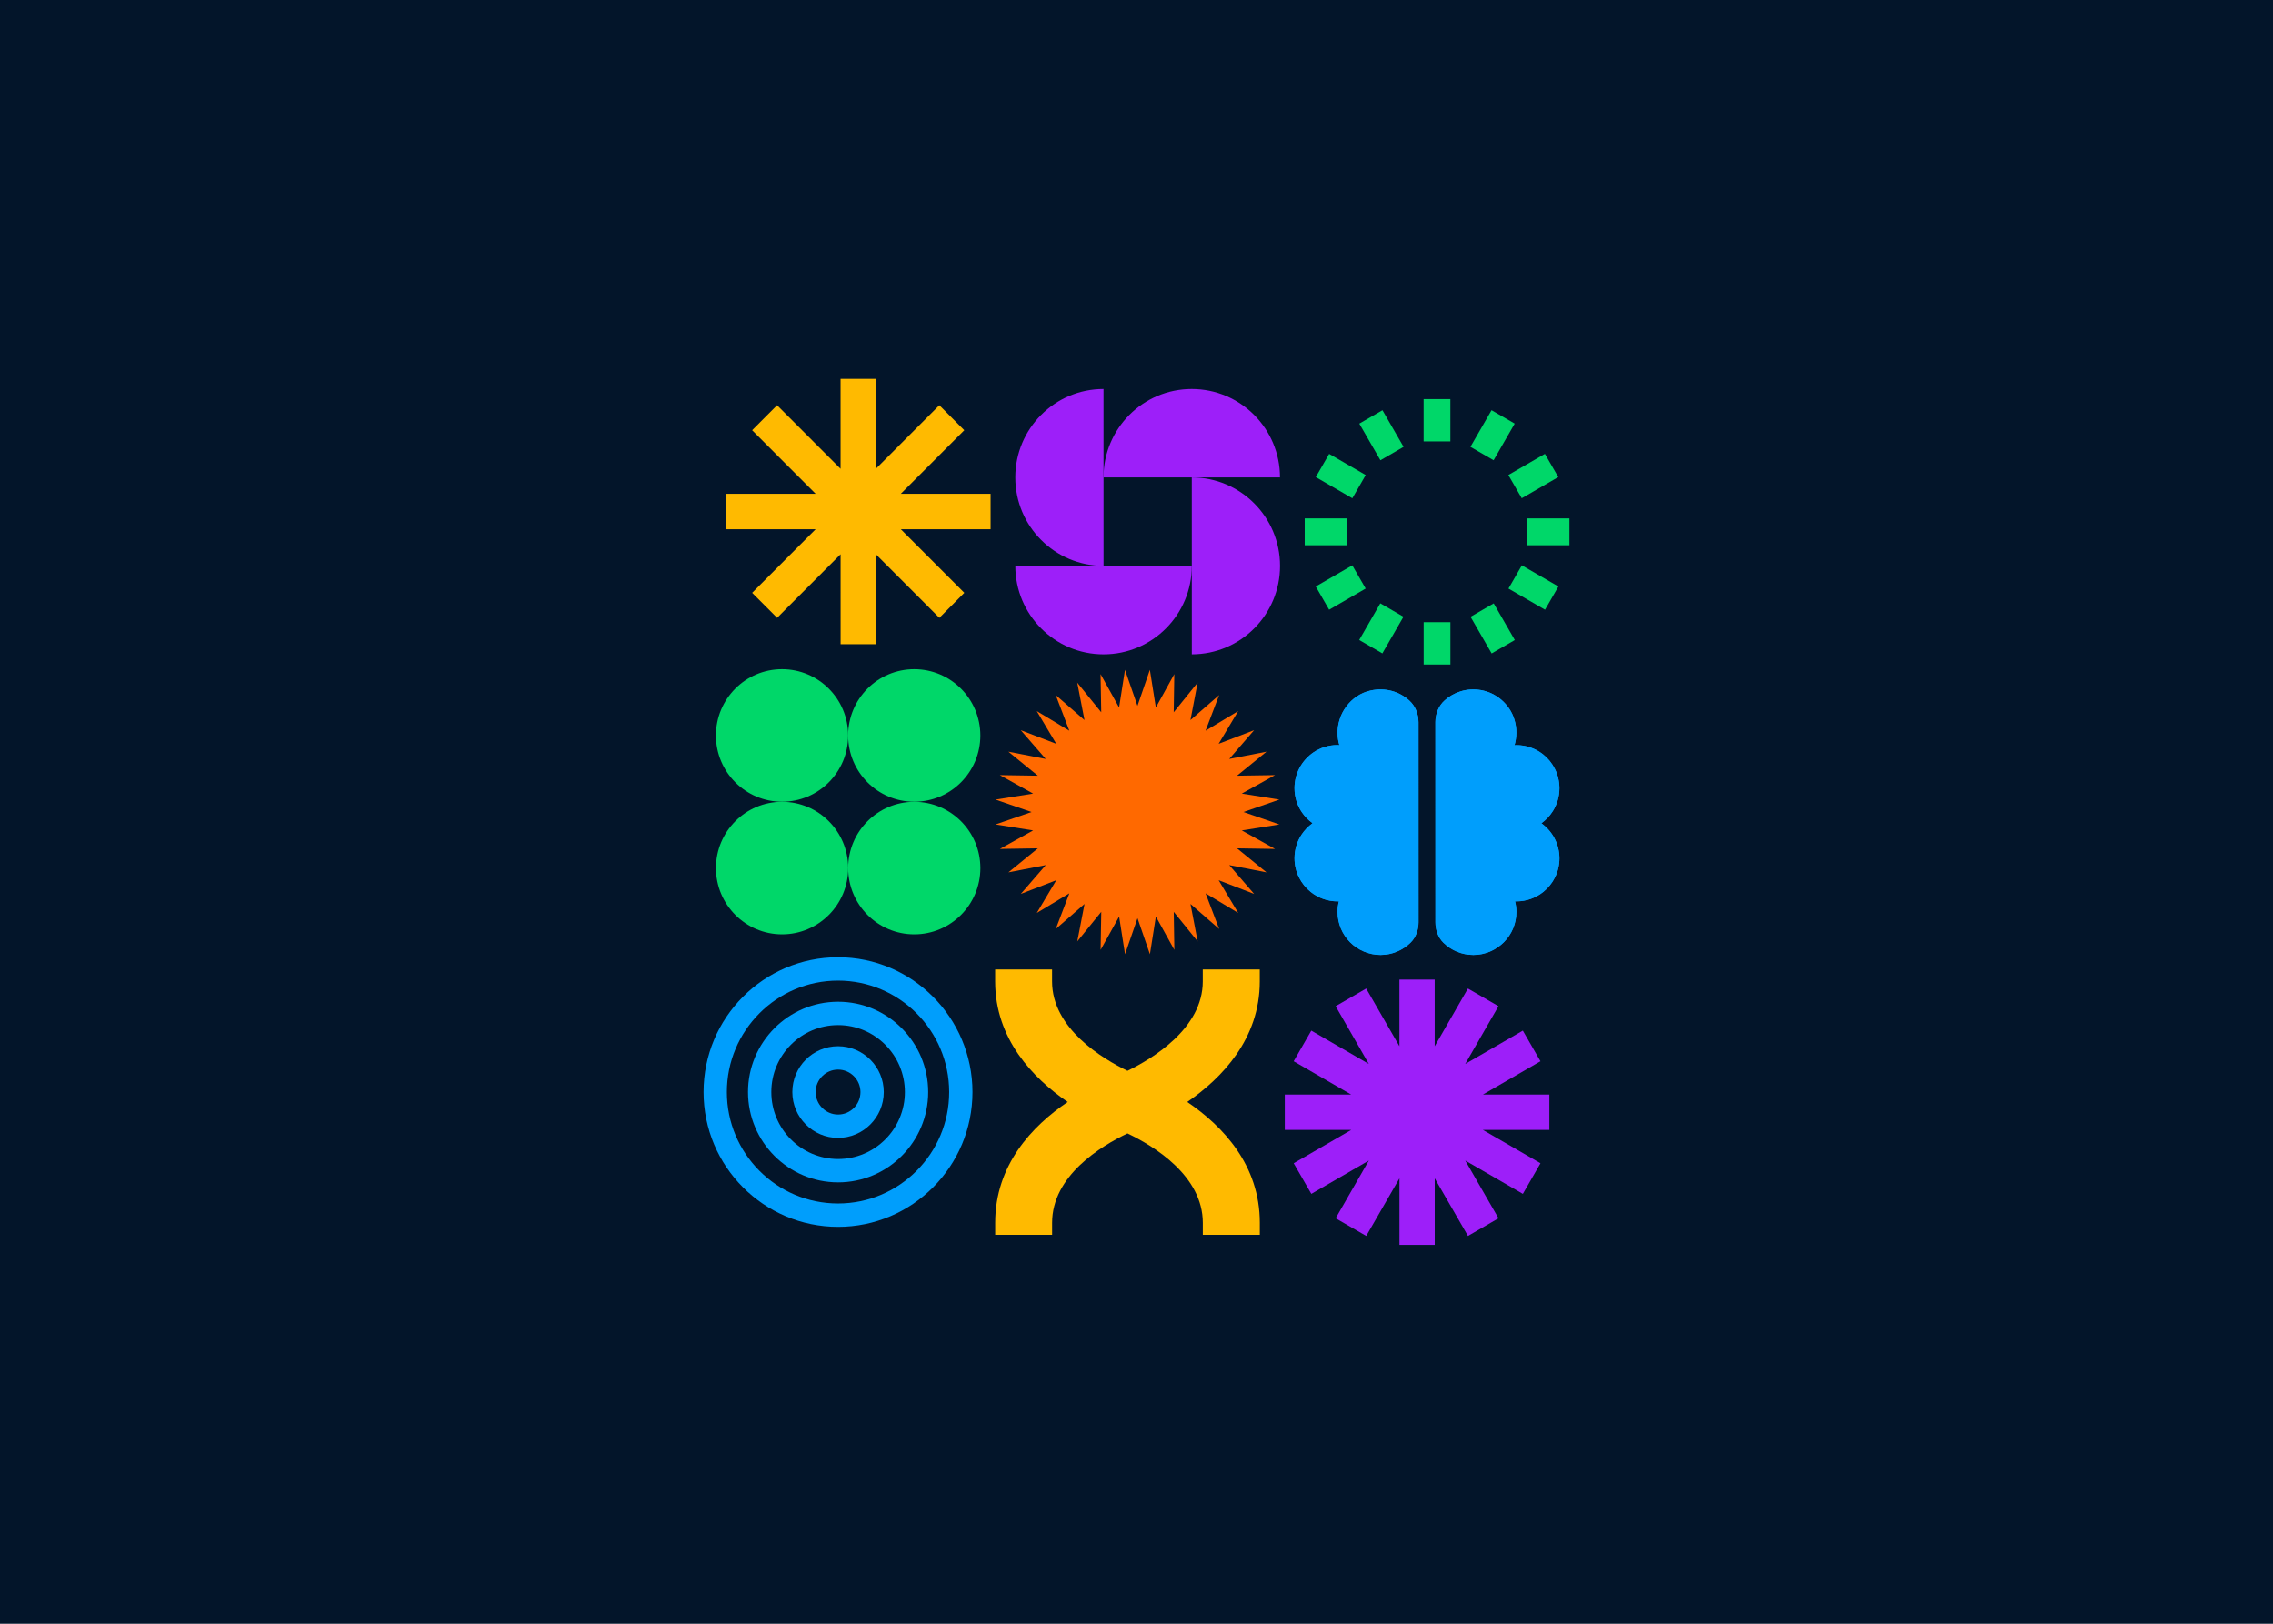 <svg xmlns="http://www.w3.org/2000/svg" width="630" height="450" viewBox="0 0 630 450" fill="none"><rect width="630" height="450" fill="#03152A"/><path d="M393.158 200.123L393.167 255.6C393.167 257.696 392.443 259.792 390.953 261.245C388.8 263.341 385.88 264.648 382.63 264.648C379.379 264.648 376.356 263.299 374.202 261.141C372.049 258.983 370.723 255.994 370.722 252.694C370.722 251.698 370.846 250.722 371.095 249.788C370.95 249.788 370.846 249.809 370.722 249.809C367.927 249.809 365.339 248.834 363.309 247.215C360.555 245.015 358.795 241.653 358.794 237.855C358.794 235.426 359.518 233.164 360.76 231.296C361.567 230.072 362.602 228.993 363.803 228.142C362.664 227.332 361.691 226.336 360.883 225.174C359.558 223.264 358.791 220.94 358.791 218.429C358.79 214.299 360.881 210.667 364.048 208.508C365.953 207.221 368.251 206.474 370.715 206.474C370.88 206.474 371.046 206.495 371.232 206.516C370.942 205.582 370.777 204.606 370.735 203.589C370.486 197.903 374.336 192.59 379.885 191.365C384.025 190.452 387.918 191.676 390.631 194.167C392.287 195.682 393.157 197.882 393.158 200.144L393.158 200.123Z" fill="#009EFC"/><path d="M432.219 237.855C432.22 241.653 430.461 245.036 427.707 247.215C425.678 248.834 423.091 249.81 420.295 249.81C420.171 249.81 420.047 249.789 419.923 249.789C420.151 250.723 420.296 251.698 420.296 252.695C420.296 255.994 418.972 258.983 416.798 261.142C414.624 263.3 411.664 264.649 408.372 264.649C405.08 264.649 402.243 263.362 400.089 261.287C398.578 259.813 397.853 257.717 397.852 255.621L397.843 200.124C397.843 197.841 398.732 195.6 400.43 194.085C402.997 191.781 406.558 190.598 410.409 191.241C414.737 191.968 418.423 195.164 419.728 199.377C420.515 201.909 420.412 204.337 419.771 206.537C419.936 206.537 420.102 206.496 420.288 206.496C423.042 206.496 425.589 207.43 427.618 209.007C430.414 211.186 432.216 214.61 432.216 218.45C432.217 220.795 431.534 222.995 430.354 224.842C429.526 226.15 428.449 227.271 427.207 228.163C428.719 229.242 429.982 230.674 430.852 232.335C431.722 233.995 432.219 235.884 432.219 237.876L432.219 237.855Z" fill="#009EFC"/><path d="M393.158 200.123L393.167 255.6C393.167 257.696 392.443 259.792 390.953 261.245C388.8 263.341 385.88 264.648 382.63 264.648C379.379 264.648 376.356 263.299 374.202 261.141C372.049 258.983 370.723 255.994 370.722 252.694C370.722 251.698 370.846 250.722 371.095 249.788C370.95 249.788 370.846 249.809 370.722 249.809C367.927 249.809 365.339 248.834 363.309 247.215C360.555 245.015 358.795 241.653 358.794 237.855C358.794 235.426 359.518 233.164 360.76 231.296C361.567 230.072 362.602 228.993 363.803 228.142C362.664 227.332 361.691 226.336 360.883 225.174C359.558 223.264 358.791 220.94 358.791 218.429C358.79 214.299 360.881 210.667 364.048 208.508C365.953 207.221 368.251 206.474 370.715 206.474C370.88 206.474 371.046 206.495 371.232 206.516C370.942 205.582 370.777 204.606 370.735 203.589C370.486 197.903 374.336 192.59 379.885 191.365C384.025 190.452 387.918 191.676 390.631 194.167C392.287 195.682 393.157 197.882 393.158 200.144L393.158 200.123Z" fill="#009EFC"/><path d="M432.219 237.855C432.22 241.653 430.461 245.036 427.707 247.215C425.678 248.834 423.091 249.81 420.295 249.81C420.171 249.81 420.047 249.789 419.923 249.789C420.151 250.723 420.296 251.698 420.296 252.695C420.296 255.994 418.972 258.983 416.798 261.142C414.624 263.3 411.664 264.649 408.372 264.649C405.08 264.649 402.243 263.362 400.089 261.287C398.578 259.813 397.853 257.717 397.852 255.621L397.843 200.124C397.843 197.841 398.732 195.6 400.43 194.085C402.997 191.781 406.558 190.598 410.409 191.241C414.737 191.968 418.423 195.164 419.728 199.377C420.515 201.909 420.412 204.337 419.771 206.537C419.936 206.537 420.102 206.496 420.288 206.496C423.042 206.496 425.589 207.43 427.618 209.007C430.414 211.186 432.216 214.61 432.216 218.45C432.217 220.795 431.534 222.995 430.354 224.842C429.526 226.15 428.449 227.271 427.207 228.163C428.719 229.242 429.982 230.674 430.852 232.335C431.722 233.995 432.219 235.884 432.219 237.876L432.219 237.855Z" fill="#009EFC"/><path d="M349.162 272L349.162 268.679L333.364 268.679L333.365 272C333.367 285.054 319.33 293.439 312.498 296.759C305.644 293.439 291.605 285.054 291.603 272L291.602 268.679L275.825 268.679L275.826 272C275.828 287.918 286.286 298.773 295.936 305.393C286.061 312.076 275.834 322.868 275.837 338.891L275.837 342.211L291.614 342.211L291.614 338.891C291.612 325.836 305.151 317.617 312.501 314.11C319.831 317.617 333.374 325.857 333.376 338.891L333.376 342.211L349.174 342.211L349.174 338.891C349.171 322.868 338.941 312.097 329.064 305.393C338.69 298.773 349.165 287.918 349.162 272Z" fill="#FFBA00"/><path d="M387.872 271.489L387.875 289.96L378.659 273.958L370.192 278.856L379.387 294.858L363.443 285.622L358.558 294.111L374.502 303.346L356.096 303.346L356.097 313.142L374.504 313.142L358.563 322.378L363.45 330.866L379.392 321.631L370.201 337.632L378.671 342.53L387.882 326.55L387.885 345L397.657 345L397.654 326.55L406.871 342.53L415.338 337.632L406.122 321.631L422.087 330.866L426.972 322.378L411.007 313.142L429.434 313.142L429.432 303.346L411.005 303.346L426.967 294.111L422.079 285.622L406.117 294.858L415.328 278.856L406.859 273.958L397.648 289.96L397.645 271.489L387.872 271.489Z" fill="#9D1FF9"/><path d="M232.28 333.531C215.282 333.531 201.469 319.688 201.466 302.649C201.463 285.61 215.292 271.767 232.27 271.767C249.248 271.767 263.081 285.61 263.084 302.649C263.087 319.688 249.258 333.531 232.28 333.531ZM232.269 265.291C211.709 265.291 195.003 282.04 195.006 302.649C195.01 323.258 211.721 340.007 232.281 340.007C252.841 340.007 269.548 323.258 269.544 302.649C269.541 282.04 252.829 265.291 232.269 265.291Z" fill="#009EFC"/><path d="M232.299 321.204C222.091 321.204 213.787 312.881 213.786 302.649C213.784 292.417 222.085 284.095 232.293 284.095C242.5 284.095 250.804 292.417 250.806 302.649C250.808 312.881 242.506 321.204 232.299 321.204ZM232.292 277.62C218.523 277.62 207.323 288.848 207.326 302.649C207.328 316.451 218.531 327.679 232.3 327.679C246.069 327.679 257.268 316.451 257.266 302.649C257.264 288.848 246.06 277.62 232.292 277.62Z" fill="#009EFC"/><path d="M238.496 302.648C238.497 306.094 235.702 308.875 232.286 308.875C228.869 308.875 226.074 306.073 226.073 302.648C226.072 299.224 228.867 296.422 232.283 296.422C235.7 296.422 238.495 299.224 238.496 302.648ZM232.282 289.947C225.284 289.947 219.612 295.654 219.613 302.648C219.614 309.643 225.309 315.35 232.287 315.35C239.264 315.35 244.957 309.643 244.956 302.648C244.955 295.654 239.26 289.947 232.282 289.947Z" fill="#009EFC"/><path d="M401.992 110.616L394.579 110.616L394.581 122.342L401.994 122.342L401.992 110.616Z" fill="#00D769"/><path d="M383.171 113.691L376.752 117.405L382.601 127.561L389.02 123.847L383.171 113.691Z" fill="#00D769"/><path d="M368.394 125.794L364.689 132.229L374.821 138.092L378.526 131.657L368.394 125.794Z" fill="#00D769"/><path d="M373.315 143.678L361.617 143.678L361.618 151.108L373.316 151.108L373.315 143.678Z" fill="#00D769"/><path d="M374.809 156.678L364.679 162.542L368.386 168.976L378.516 163.113L374.809 156.678Z" fill="#00D769"/><path d="M382.57 167.21L376.723 177.365L383.142 181.08L388.99 170.925L382.57 167.21Z" fill="#00D769"/><path d="M402.002 172.443L394.589 172.443L394.591 184.17L402.004 184.17L402.002 172.443Z" fill="#00D769"/><path d="M414.006 167.223L407.586 170.937L413.435 181.093L419.855 177.379L414.006 167.223Z" fill="#00D769"/><path d="M421.805 156.68L418.1 163.115L428.232 168.978L431.937 162.543L421.805 156.68Z" fill="#00D769"/><path d="M434.993 143.678L423.295 143.678L423.296 151.108L434.994 151.108L434.993 143.678Z" fill="#00D769"/><path d="M428.195 125.785L418.067 131.651L421.777 138.085L431.905 132.218L428.195 125.785Z" fill="#00D769"/><path d="M413.406 113.685L407.558 123.84L413.978 127.555L419.825 117.4L413.406 113.685Z" fill="#00D769"/><path d="M232.981 105L232.985 129.926L215.383 112.305L208.469 119.237L226.071 136.858L201.204 136.858L201.206 146.675L226.073 146.675L208.476 164.295L215.393 171.227L232.989 153.606L232.993 178.532L242.766 178.532L242.762 153.606L260.364 171.227L267.278 164.295L249.676 146.675L274.564 146.675L274.562 136.858L249.675 136.858L267.271 119.237L260.354 112.305L242.758 129.926L242.754 105L232.981 105Z" fill="#FFBA00"/><path d="M305.86 107.808L305.869 156.829C292.369 156.829 281.414 145.85 281.412 132.319C281.41 118.787 292.361 107.808 305.86 107.808Z" fill="#9D1FF9"/><path d="M354.766 132.319L305.861 132.319C305.859 118.787 316.81 107.808 330.31 107.808C343.809 107.808 354.764 118.787 354.766 132.319Z" fill="#9D1FF9"/><path d="M330.331 181.338L330.323 132.316C343.822 132.316 354.777 143.295 354.779 156.827C354.781 170.359 343.83 181.338 330.331 181.338Z" fill="#9D1FF9"/><path d="M281.417 156.831L330.323 156.831C330.325 170.363 319.374 181.342 305.874 181.342C292.374 181.342 281.42 170.363 281.417 156.831Z" fill="#9D1FF9"/><path d="M344.635 225.042L354.593 221.597L344.178 219.936L353.391 214.81L342.853 214.976L351.03 208.314L340.698 210.327L347.592 202.358L337.758 206.135L343.181 197.065L334.134 202.503L337.9 192.624L329.951 199.556L331.937 189.179L325.313 197.397L325.476 186.813L320.364 196.069L318.706 185.63L315.27 195.612L311.811 185.63L310.177 196.069L305.041 186.813L305.229 197.397L298.581 189.179L300.591 199.556L292.619 192.624L296.389 202.503L287.36 197.065L292.766 206.135L282.93 202.358L289.847 210.327L279.494 208.314L287.674 214.976L277.135 214.81L286.35 219.936L275.935 221.597L285.916 225.042L275.936 228.487L286.351 230.148L277.138 235.274L287.677 235.108L279.5 241.77L289.852 239.757L282.938 247.747L292.772 243.949L287.37 253.019L296.396 247.581L292.629 257.46L300.6 250.528L298.593 260.905L305.238 252.707L305.053 263.251L310.187 254.015L311.824 264.454L315.28 254.472L318.719 264.454L320.373 254.015L325.489 263.251L325.322 252.707L331.949 260.905L329.959 250.528L337.911 257.46L334.141 247.581L343.19 253.019L337.764 243.949L347.599 247.747L340.703 239.757L351.035 241.77L342.856 235.108L353.395 235.274L344.18 230.148L354.595 228.487L344.635 225.042Z" fill="#FF6900"/><path d="M216.763 222.193C226.883 222.193 235.085 213.97 235.084 203.826C235.082 193.682 226.877 185.458 216.757 185.458C206.637 185.458 198.434 193.682 198.436 203.826C198.438 213.97 206.643 222.193 216.763 222.193Z" fill="#00D769"/><path d="M253.405 222.194C263.525 222.194 271.728 213.97 271.726 203.826C271.724 193.682 263.519 185.458 253.399 185.458C243.279 185.458 235.076 193.682 235.078 203.826C235.08 213.97 243.285 222.194 253.405 222.194Z" fill="#00D769"/><path d="M216.771 258.946C226.891 258.946 235.093 250.723 235.092 240.579C235.09 230.435 226.885 222.211 216.765 222.211C206.645 222.211 198.442 230.435 198.444 240.579C198.446 250.723 206.651 258.946 216.771 258.946Z" fill="#00D769"/><path d="M253.413 258.947C263.533 258.947 271.735 250.723 271.733 240.579C271.732 230.435 263.526 222.212 253.407 222.212C243.287 222.212 235.084 230.435 235.086 240.579C235.087 250.723 243.293 258.947 253.413 258.947Z" fill="#00D769"/></svg>